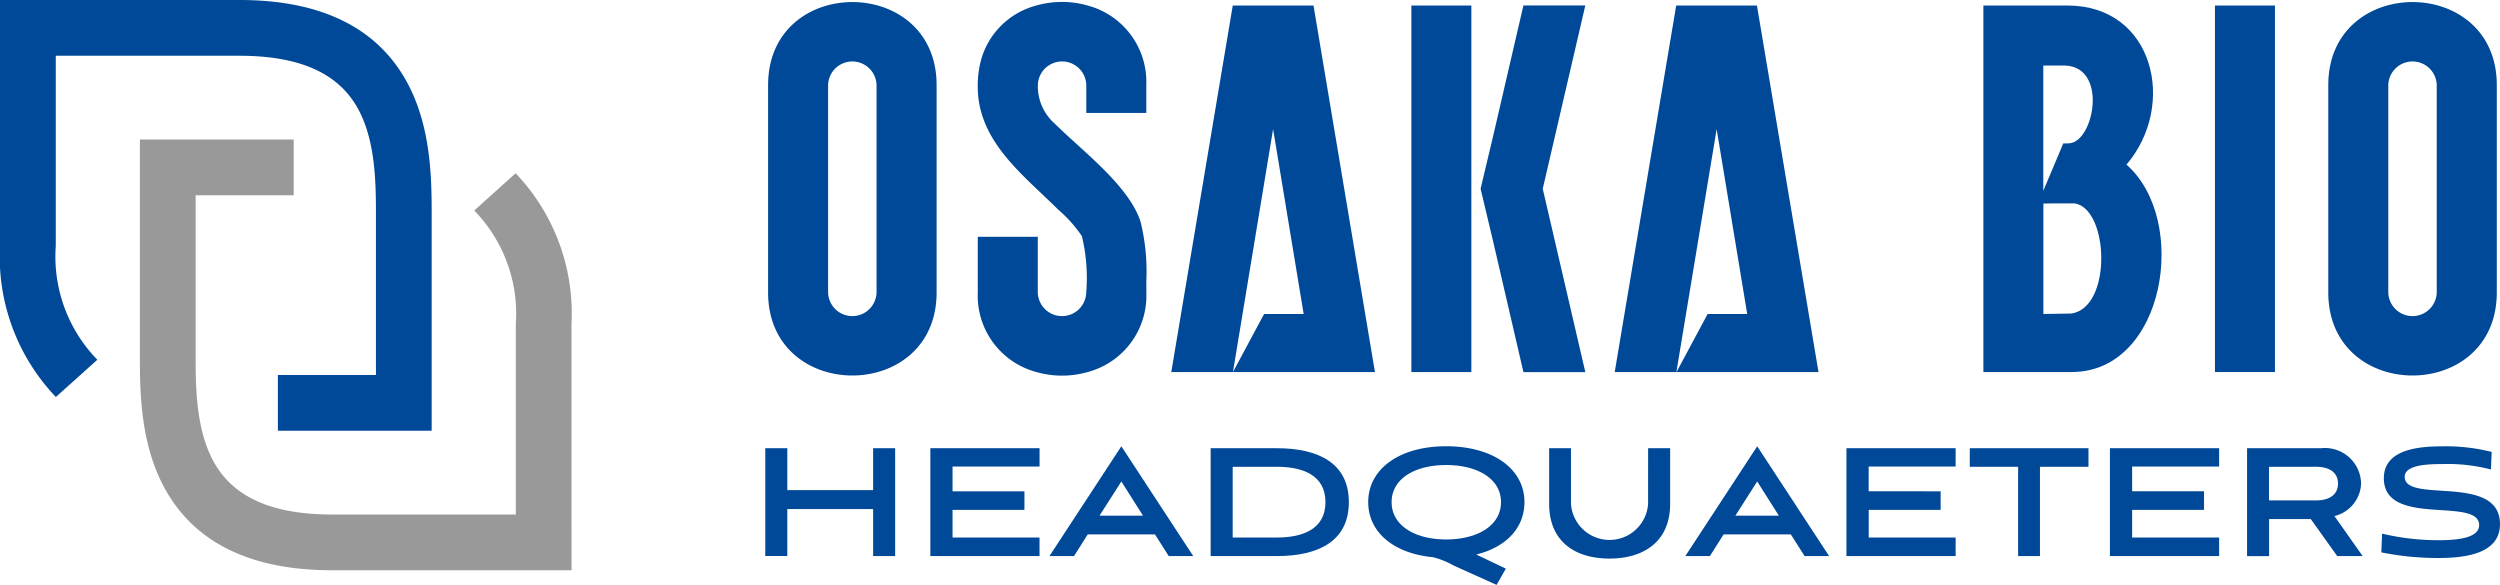 <svg xmlns="http://www.w3.org/2000/svg" width="150" height="35.093" viewBox="0 0 150 35.093"><g transform="translate(75 17.546)"><g transform="translate(-75 -17.546)"><path d="M38.554,38.466H24.179c-4.933,0-8.332-1.694-10.1-5.036-1.427-2.691-1.425-5.849-1.424-7.938V12.621h9.228v3.345H16v9.528c0,1.863,0,4.415,1.034,6.371,1.161,2.191,3.5,3.256,7.146,3.256h11.03V23.705a8.869,8.869,0,0,0-2.494-6.823L35.2,14.646a12.188,12.188,0,0,1,3.351,9.059Z" transform="translate(-4.262 -4.251)" fill="#999"/><path d="M25.9,25.846H16.673V22.5h5.883V12.972c0-1.863,0-4.414-1.034-6.37-1.161-2.191-3.5-3.256-7.147-3.256H3.346V14.761A8.868,8.868,0,0,0,5.84,21.584L3.352,23.82A12.189,12.189,0,0,1,0,14.761V0H14.375c4.934,0,8.332,1.694,10.1,5.036C25.9,7.728,25.9,10.884,25.9,12.974Z" fill="#004898"/><path d="M114.5.5h-4.846l-3.688,21.991h3.7l2.409-14.578,1.834,11.094h-2.375l-1.868,3.484h8.52L114.5.5Z" transform="translate(-35.689 -0.168)" fill="#004898" fill-rule="evenodd"/><path d="M154.618.5h-4.846l-3.688,21.991h3.7L152.2,7.913l1.834,11.094h-2.375l-1.868,3.484h8.52L154.618.5Z" transform="translate(-49.201 -0.168)" fill="#004898" fill-rule="evenodd"/><path d="M179.437.5V22.49h5.3c5.619,0,7.072-9.122,3.285-12.445C191.066,6.483,189.676.5,184.493.5Zm3.6,11.872h.009l-.009.009v-.009Zm.614,0h1.275c2.051.352,2.244,6.24-.207,6.608l-1.682.027V12.381l.614-.009Zm.9-3.6h-.32c-.395.942-.8,1.9-1.2,2.847V4.1h1.3c2.622.088,1.726,4.667.214,4.667Z" transform="translate(-60.434 -0.168)" fill="#004898" fill-rule="evenodd"/><path d="M200.387.5V22.491h3.6V.5Z" transform="translate(-67.49 -0.168)" fill="#004898" fill-rule="evenodd"/><path d="M127.686.5V22.49h3.6V.5Zm4.156,11,.734,3.081,1.835,7.914h3.713l-2.555-11,2.555-11H134.41l-1.835,7.914-.734,3.081Z" transform="translate(-43.005 -0.168)" fill="#004898" fill-rule="evenodd"/><path d="M69.49,5.167V17.613c0,6.64,10.11,6.64,10.11,0V5.167c0-6.64-10.11-6.64-10.11,0Zm3.6,12.446V5.167a1.454,1.454,0,0,1,2.907,0V17.613a1.454,1.454,0,0,1-2.907,0Z" transform="translate(-23.404 -0.063)" fill="#004898" fill-rule="evenodd"/><path d="M210.641,5.167V17.613c0,6.64,10.11,6.64,10.11,0V5.167c0-6.64-10.11-6.64-10.11,0Zm3.6,12.446V5.167a1.454,1.454,0,0,1,2.907,0V17.613a1.454,1.454,0,0,1-2.907,0Z" transform="translate(-70.944 -0.063)" fill="#004898" fill-rule="evenodd"/><path d="M88.457,5.254c0,3.287,2.72,5.284,4.828,7.382a8.105,8.105,0,0,1,1.422,1.593,10.8,10.8,0,0,1,.259,3.38,1.454,1.454,0,0,1-2.907,0V14.268h-3.6v3.341A4.739,4.739,0,0,0,91.9,22.36a5.616,5.616,0,0,0,3.228,0,4.737,4.737,0,0,0,3.444-4.752v-.673a12.482,12.482,0,0,0-.345-3.565c-.688-2.169-3.543-4.295-5.146-5.889a2.988,2.988,0,0,1-1.018-2.319,1.454,1.454,0,0,1,2.907,0V6.834h3.6V5.163A4.742,4.742,0,0,0,95.123.411a5.636,5.636,0,0,0-3.228,0,4.677,4.677,0,0,0-3.22,3.171,6.019,6.019,0,0,0-.218,1.672Z" transform="translate(-29.792 -0.059)" fill="#004898" fill-rule="evenodd"/><g transform="translate(45.917 26.777)"><path d="M75.706,47.023V44.2H70.557v2.818H69.235V40.551h1.322v2.517h5.148V40.551h1.322v6.472Z" transform="translate(-69.235 -40.435)" fill="#004898"/><path d="M84.17,47.023V40.551h6.552v1.1H85.5v1.485h4.314V44.25H85.5v1.659h5.219v1.114Z" transform="translate(-74.265 -40.435)" fill="#004898"/><path d="M101.275,45.664H97.239l-.823,1.3H94.943l4.314-6.588,4.314,6.588H102.1ZM97.947,44.54h2.61l-1.3-2.053Z" transform="translate(-77.893 -40.376)" fill="#004898"/><path d="M109.528,47.023V40.551h3.967c2.563,0,4.325.939,4.325,3.236s-1.763,3.236-4.325,3.236Zm3.978-1.114c1.485,0,2.911-.464,2.911-2.122s-1.427-2.122-2.911-2.122H110.85v4.244Z" transform="translate(-82.806 -40.435)" fill="#004898"/><path d="M130.265,46.871l1.774.846-.556.974-2.575-1.16a4.85,4.85,0,0,0-1.241-.5c-2.354-.221-3.885-1.5-3.885-3.305,0-1.995,1.879-3.352,4.674-3.352s4.7,1.346,4.7,3.352C133.152,45.27,132.074,46.418,130.265,46.871Zm-1.809-5.37c-1.879,0-3.27.824-3.27,2.227s1.4,2.238,3.27,2.238,3.293-.824,3.293-2.238S130.322,41.5,128.456,41.5Z" transform="translate(-87.606 -40.376)" fill="#004898"/><path d="M146.089,40.551h1.322V43.88c0,2.319-1.635,3.293-3.642,3.293s-3.618-.974-3.618-3.293V40.551h1.31V43.88a2.318,2.318,0,0,0,4.627,0Z" transform="translate(-93.119 -40.435)" fill="#004898"/><path d="M158.8,45.664h-4.036l-.823,1.3h-1.473l4.314-6.588,4.314,6.588h-1.472Zm-3.329-1.125h2.61l-1.3-2.053Z" transform="translate(-97.266 -40.376)" fill="#004898"/><path d="M167.048,47.023V40.551H173.6v1.1h-5.219v1.485H172.7V44.25h-4.315v1.659H173.6v1.114Z" transform="translate(-102.178 -40.435)" fill="#004898"/><path d="M181.106,47.023V41.665h-2.9V40.551h7.121v1.114h-2.911v5.358Z" transform="translate(-105.936 -40.435)" fill="#004898"/><path d="M190.885,47.023V40.551h6.552v1.1h-5.219v1.485h4.314V44.25h-4.314v1.659h5.219v1.114Z" transform="translate(-110.207 -40.435)" fill="#004898"/><path d="M208.7,47.023,207.112,44.8h-2.5v2.227h-1.322V40.551h4.441a2.17,2.17,0,0,1,2.4,2.122,2.087,2.087,0,0,1-1.6,1.948l1.693,2.4Zm-4.094-5.358v2.017h2.807c.974,0,1.334-.464,1.334-1.009s-.359-1.009-1.334-1.009Z" transform="translate(-114.383 -40.435)" fill="#004898"/><path d="M222.015,41.768a10.265,10.265,0,0,0-2.911-.325c-.835,0-2.262.035-2.262.765,0,1.635,5.717-.232,5.717,2.841,0,1.728-1.972,2.029-3.665,2.029a17.182,17.182,0,0,1-3.455-.336l.046-1.125a14.519,14.519,0,0,0,3.433.394c1.149,0,2.39-.151,2.39-.9,0-1.74-5.717.162-5.717-2.818,0-1.717,2.041-1.914,3.49-1.914a11.208,11.208,0,0,1,2.98.336Z" transform="translate(-118.477 -40.376)" fill="#004898"/></g></g></g></svg>